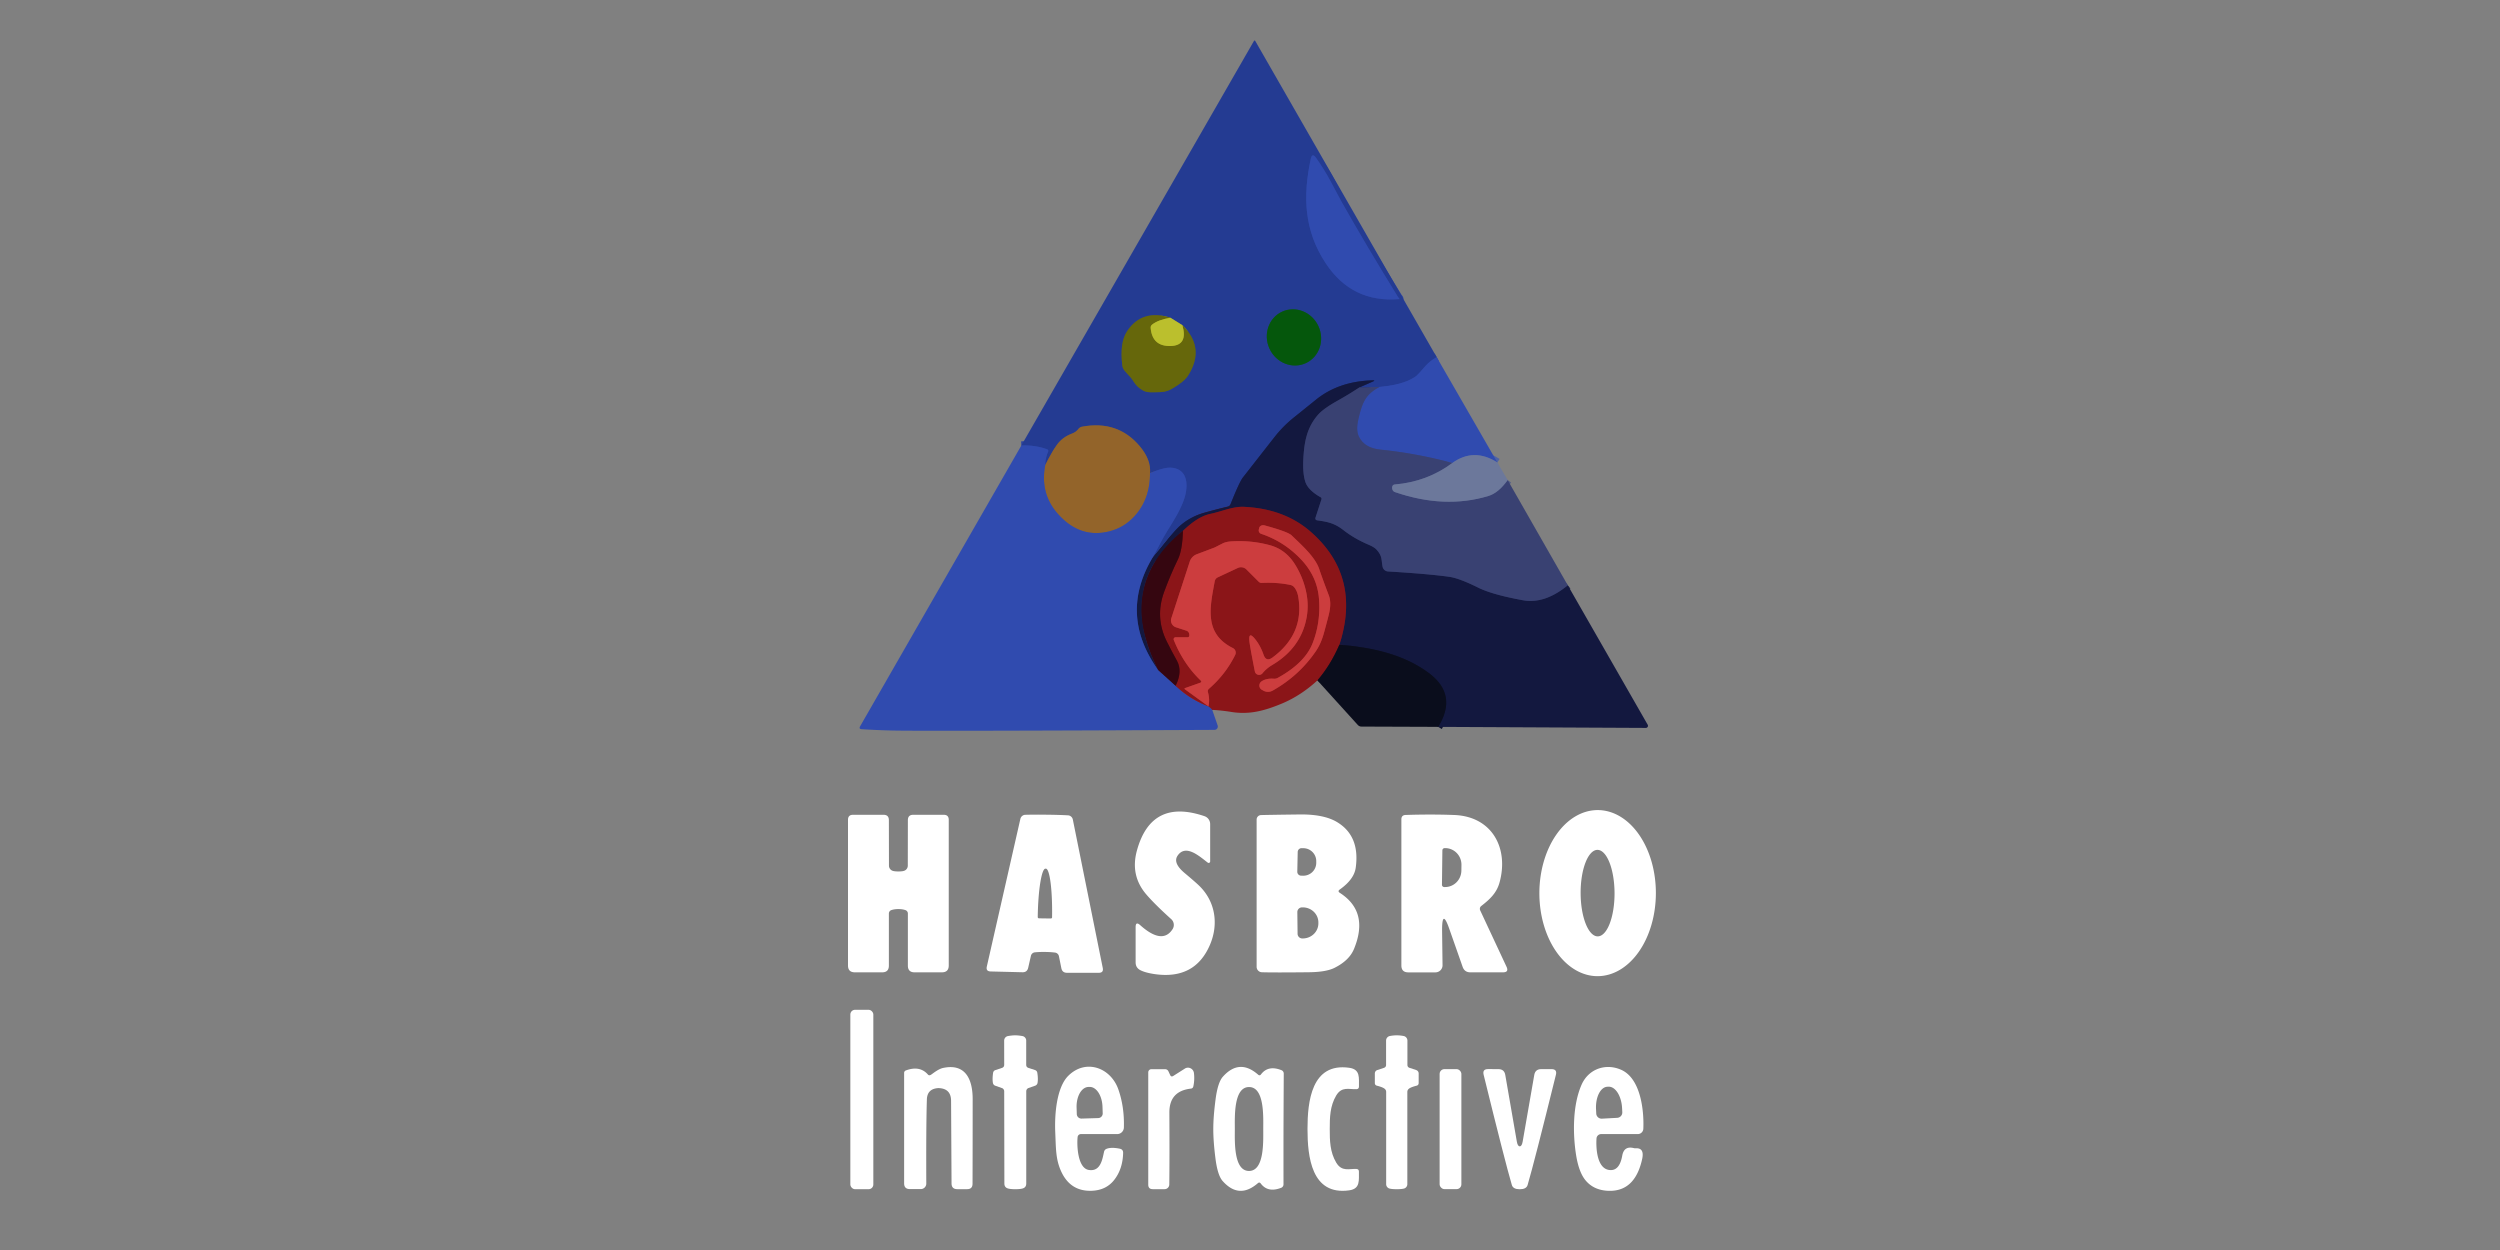 <?xml version="1.0" encoding="UTF-8" standalone="no"?>
<!DOCTYPE svg PUBLIC "-//W3C//DTD SVG 1.1//EN" "http://www.w3.org/Graphics/SVG/1.1/DTD/svg11.dtd">
<svg xmlns="http://www.w3.org/2000/svg" version="1.1" viewBox="0.00 0.00 600.00 300.00">
<rect x="0.00" y="0.00" width="600.00" height="300.00" fill="#808080" stroke="none"/>
<g stroke-width="2.00" fill="none" stroke-linecap="butt">
<path stroke="#2a43a1" vector-effect="non-scaling-stroke" d="
  M 344.80 85.71
  Q 343.17 86.62 342.02 87.94
  Q 340.24 89.99 339.90 90.24
  C 337.45 92.04 334.00 92.57 331.07 92.87"
/>
<path stroke="#2f3e82" vector-effect="non-scaling-stroke" d="
  M 331.07 92.87
  L 326.23 93.00"
/>
<path stroke="#1c2a69" vector-effect="non-scaling-stroke" d="
  M 326.23 93.00
  L 329.47 91.58
  Q 330.20 91.26 329.40 91.28
  Q 321.29 91.51 315.84 95.92
  Q 312.06 98.97 310.71 100.05
  Q 308.03 102.18 306.04 104.70
  Q 305.31 105.62 298.30 114.59
  Q 297.45 115.67 295.32 121.02
  Q 295.13 121.49 294.63 121.60
  Q 292.21 122.16 289.06 123.05
  Q 285.85 123.95 283.45 125.97
  Q 282.14 127.07 279.91 129.89
  Q 278.30 131.92 276.52 133.98"
/>
<path stroke="#2a43a1" vector-effect="non-scaling-stroke" d="
  M 276.52 133.98
  Q 277.54 132.18 278.45 130.42
  C 280.30 126.82 282.74 123.81 284.10 120.04
  C 285.25 116.86 285.31 112.38 280.84 112.24
  Q 279.28 112.20 276.00 113.54"
/>
<path stroke="#5c505e" vector-effect="non-scaling-stroke" d="
  M 276.00 113.54
  Q 276.27 110.35 273.56 107.12
  Q 268.28 100.81 259.69 102.41
  Q 259.18 102.51 258.85 102.91
  C 258.41 103.48 257.95 103.81 257.18 104.10
  Q 254.98 104.95 253.71 106.69
  Q 252.41 108.47 250.87 111.55"
/>
<path stroke="#2a43a1" vector-effect="non-scaling-stroke" d="
  M 250.87 111.55
  Q 250.87 110.01 251.53 108.45
  Q 251.73 107.99 251.26 107.82
  Q 248.41 106.78 245.12 106.92"
/>
<path stroke="#262d59" vector-effect="non-scaling-stroke" d="
  M 326.23 93.00
  Q 323.74 94.64 321.14 96.10
  Q 317.63 98.06 316.35 99.52
  C 313.60 102.64 312.99 106.19 312.79 110.42
  Q 312.64 113.65 313.28 115.63
  Q 313.92 117.62 316.93 119.33
  Q 317.26 119.52 317.14 119.88
  L 315.74 124.17
  Q 315.54 124.80 316.19 124.89
  C 318.36 125.20 320.18 125.47 322.40 127.21
  Q 325.03 129.27 328.48 130.74
  Q 329.81 131.31 330.35 131.89
  C 331.83 133.50 331.48 134.38 331.83 136.04
  A 1.42 1.41 85.4 0 0 333.13 137.15
  Q 342.94 137.74 347.86 138.44
  Q 350.22 138.78 354.74 141.02
  Q 358.15 142.72 365.51 144.06
  Q 370.70 145.01 376.27 140.47"
/>
<path stroke="#0f132e" vector-effect="non-scaling-stroke" d="
  M 345.17 174.45
  Q 349.93 166.74 342.92 161.52
  C 336.79 156.96 329.16 155.37 321.46 154.72"
/>
<path stroke="#4f172c" vector-effect="non-scaling-stroke" d="
  M 321.46 154.72
  Q 326.79 138.23 314.47 127.54
  Q 308.15 122.07 298.47 121.64
  C 295.88 121.53 293.22 122.76 290.45 123.34
  Q 287.46 123.97 283.92 127.40"
/>
<path stroke="#240f28" vector-effect="non-scaling-stroke" d="
  M 283.92 127.40
  Q 267.67 140.56 277.95 160.80"
/>
<path stroke="#223277" vector-effect="non-scaling-stroke" d="
  M 277.95 160.80
  Q 268.52 147.60 276.52 133.98"
/>
<path stroke="#4e62a5" vector-effect="non-scaling-stroke" d="
  M 359.37 110.99
  Q 353.73 107.40 348.57 111.11"
/>
<path stroke="#354691" vector-effect="non-scaling-stroke" d="
  M 348.57 111.11
  Q 340.01 108.80 331.31 107.91
  Q 327.46 107.52 326.13 104.77
  Q 325.39 103.25 326.02 100.56
  C 326.92 96.75 327.60 94.73 331.07 92.87"
/>
<path stroke="#332960" vector-effect="non-scaling-stroke" d="
  M 277.95 160.80
  L 282.15 164.58"
/>
<path stroke="#5e3064" vector-effect="non-scaling-stroke" d="
  M 282.15 164.58
  Q 285.56 167.82 290.02 169.52
  Q 290.75 170.01 290.94 170.37"
/>
<path stroke="#62586d" vector-effect="non-scaling-stroke" d="
  M 276.00 113.54
  Q 276.03 119.22 272.92 123.14
  Q 269.78 127.10 264.79 127.81
  Q 258.64 128.68 253.90 123.34
  Q 249.52 118.41 250.87 111.55"
/>
<path stroke="#535d87" vector-effect="non-scaling-stroke" d="
  M 348.57 111.11
  Q 342.51 115.62 334.78 116.27
  Q 334.26 116.31 334.13 116.82
  Q 334.06 117.09 334.17 117.45
  Q 334.32 117.95 334.81 118.11
  Q 346.75 122.20 357.20 119.04
  Q 359.64 118.30 361.84 115.22"
/>
<path stroke="#4b111a" vector-effect="non-scaling-stroke" d="
  M 321.46 154.72
  Q 319.32 159.66 316.18 163.30"
/>
<path stroke="#ac292b" vector-effect="non-scaling-stroke" d="
  M 290.02 169.52
  Q 290.40 167.94 289.91 166.13
  Q 289.77 165.64 290.15 165.31
  Q 294.18 161.80 296.45 157.17
  A 1.23 1.22 -63.8 0 0 295.90 155.54
  C 288.91 152.06 290.37 145.80 291.54 139.49
  A 1.28 1.28 0.0 0 1 292.25 138.57
  L 297.08 136.31
  A 1.84 1.83 55.0 0 1 299.15 136.68
  L 302.09 139.62
  A 0.96 0.95 65.9 0 0 302.81 139.90
  Q 306.57 139.72 309.73 140.40
  A 1.62 1.60 76.2 0 1 310.61 140.94
  Q 311.36 141.85 311.60 143.35
  Q 313.03 152.15 305.42 157.79
  Q 303.88 158.94 303.25 157.12
  Q 302.52 155.02 301.32 153.50
  Q 299.52 151.21 299.88 154.11
  Q 300.07 155.61 301.16 161.13
  A 1.05 1.05 0.0 0 0 303.01 161.58
  Q 303.90 160.46 305.35 159.59
  Q 312.37 155.42 313.63 147.95
  Q 314.15 144.85 313.38 141.62
  Q 312.64 138.47 310.91 135.63
  Q 308.68 131.94 304.85 130.87
  Q 300.38 129.63 295.53 129.93
  Q 294.23 130.01 293.41 130.43
  Q 291.57 131.37 291.53 131.39
  Q 288.75 132.45 287.22 133.02
  A 2.83 2.83 0.0 0 0 285.54 134.78
  L 281.12 148.37
  A 1.73 1.72 18.2 0 0 282.23 150.55
  L 284.73 151.36
  Q 285.27 151.54 285.40 152.10
  Q 285.45 152.34 285.44 152.52
  Q 285.40 152.95 284.97 152.95
  L 282.13 152.95
  A 0.46 0.46 0.0 0 0 281.70 153.58
  Q 284.02 159.35 288.12 163.28
  Q 288.55 163.69 287.99 163.88
  L 284.47 165.12
  Q 284.12 165.24 284.42 165.46
  L 290.02 169.52"
/>
<path stroke="#600e14" vector-effect="non-scaling-stroke" d="
  M 282.15 164.58
  Q 283.87 161.10 282.45 158.55
  Q 281.21 156.32 280.06 154.02
  Q 277.14 148.19 279.40 142.03
  Q 280.86 138.04 282.73 134.18
  Q 283.76 132.06 283.92 127.40"
/>
<path stroke="#2a43a1" vector-effect="non-scaling-stroke" d="
  M 335.51 71.26
  Q 328.00 59.11 321.86 48.23
  Q 321.82 48.17 319.38 43.59
  Q 317.86 40.74 315.85 37.89
  Q 314.92 36.57 314.58 38.15
  C 312.67 47.08 312.94 55.28 318.19 63.21
  Q 324.47 72.69 335.68 71.79
  Q 335.95 71.77 335.76 71.58
  Q 335.63 71.44 335.51 71.26"
/>
<path stroke="#15494f" vector-effect="non-scaling-stroke" d="
  M 313.402 87.153
  A 6.80 6.46 65.2 0 0 316.414 78.27
  A 6.80 6.46 65.2 0 0 307.698 74.807
  A 6.80 6.46 65.2 0 0 304.686 83.69
  A 6.80 6.46 65.2 0 0 313.402 87.153"
/>
<path stroke="#707d60" vector-effect="non-scaling-stroke" d="
  M 283.77 78.04
  L 280.90 76.26"
/>
<path stroke="#45514f" vector-effect="non-scaling-stroke" d="
  M 280.90 76.26
  Q 274.09 74.10 270.51 79.49
  Q 268.70 82.22 269.35 87.67
  Q 269.43 88.38 269.86 88.90
  Q 270.47 89.65 270.76 89.93
  Q 271.53 90.68 272.05 91.55
  Q 272.90 92.94 274.40 93.76
  C 275.42 94.30 276.77 94.13 278.33 94.11
  Q 279.92 94.08 281.20 93.34
  Q 284.19 91.63 285.14 90.13
  Q 289.35 83.50 283.77 78.04"
/>
<path stroke="#91931c" vector-effect="non-scaling-stroke" d="
  M 280.90 76.26
  Q 278.00 76.73 276.51 77.90
  Q 276.11 78.21 276.16 78.71
  Q 276.54 83.19 281.02 83.04
  Q 285.17 82.89 283.77 78.04"
/>
<path stroke="#ac292b" vector-effect="non-scaling-stroke" d="
  M 305.74 162.89
  Q 303.87 162.76 302.76 163.54
  A 1.20 1.18 -48.8 0 0 302.88 165.57
  Q 302.94 165.59 303.11 165.70
  A 2.29 2.27 46.0 0 0 305.43 165.75
  Q 311.82 162.16 315.87 156.19
  Q 317.05 154.45 317.77 151.83
  Q 318.73 148.31 318.98 147.22
  Q 319.58 144.63 318.91 142.88
  Q 317.40 138.92 316.61 136.56
  C 315.63 133.66 312.40 130.82 309.99 128.49
  Q 309.10 127.62 303.49 126.09
  A 1.05 0.89 11.2 0 0 302.19 126.82
  L 302.12 127.07
  A 0.87 0.87 0.0 0 0 302.68 128.12
  Q 308.21 129.98 312.27 134.28
  Q 316.12 138.36 316.55 143.65
  Q 317.00 149.33 315.03 154.36
  Q 313.18 159.10 306.66 162.69
  Q 306.23 162.93 305.74 162.89"
/>
</g>
<path fill="#243b92" d="
  M 344.80 85.71
  Q 343.17 86.62 342.02 87.94
  Q 340.24 89.99 339.90 90.24
  C 337.45 92.04 334.00 92.57 331.07 92.87
  L 326.23 93.00
  L 329.47 91.58
  Q 330.20 91.26 329.40 91.28
  Q 321.29 91.51 315.84 95.92
  Q 312.06 98.97 310.71 100.05
  Q 308.03 102.18 306.04 104.70
  Q 305.31 105.62 298.30 114.59
  Q 297.45 115.67 295.32 121.02
  Q 295.13 121.49 294.63 121.60
  Q 292.21 122.16 289.06 123.05
  Q 285.85 123.95 283.45 125.97
  Q 282.14 127.07 279.91 129.89
  Q 278.30 131.92 276.52 133.98
  Q 277.54 132.18 278.45 130.42
  C 280.30 126.82 282.74 123.81 284.10 120.04
  C 285.25 116.86 285.31 112.38 280.84 112.24
  Q 279.28 112.20 276.00 113.54
  Q 276.27 110.35 273.56 107.12
  Q 268.28 100.81 259.69 102.41
  Q 259.18 102.51 258.85 102.91
  C 258.41 103.48 257.95 103.81 257.18 104.10
  Q 254.98 104.95 253.71 106.69
  Q 252.41 108.47 250.87 111.55
  Q 250.87 110.01 251.53 108.45
  Q 251.73 107.99 251.26 107.82
  Q 248.41 106.78 245.12 106.92
  L 300.96 9.81
  A 0.17 0.16 44.4 0 1 301.25 9.81
  L 344.80 85.71
  Z
  M 335.51 71.26
  Q 328.00 59.11 321.86 48.23
  Q 321.82 48.17 319.38 43.59
  Q 317.86 40.74 315.85 37.89
  Q 314.92 36.57 314.58 38.15
  C 312.67 47.08 312.94 55.28 318.19 63.21
  Q 324.47 72.69 335.68 71.79
  Q 335.95 71.77 335.76 71.58
  Q 335.63 71.44 335.51 71.26
  Z
  M 313.402 87.153
  A 6.80 6.46 65.2 0 0 316.414 78.27
  A 6.80 6.46 65.2 0 0 307.698 74.807
  A 6.80 6.46 65.2 0 0 304.686 83.69
  A 6.80 6.46 65.2 0 0 313.402 87.153
  Z
  M 283.77 78.04
  L 280.90 76.26
  Q 274.09 74.10 270.51 79.49
  Q 268.70 82.22 269.35 87.67
  Q 269.43 88.38 269.86 88.90
  Q 270.47 89.65 270.76 89.93
  Q 271.53 90.68 272.05 91.55
  Q 272.90 92.94 274.40 93.76
  C 275.42 94.30 276.77 94.13 278.33 94.11
  Q 279.92 94.08 281.20 93.34
  Q 284.19 91.63 285.14 90.13
  Q 289.35 83.50 283.77 78.04
  Z"
/>
<path fill="#304baf" d="
  M 335.51 71.26
  Q 335.63 71.44 335.76 71.58
  Q 335.95 71.77 335.68 71.79
  Q 324.47 72.69 318.19 63.21
  C 312.94 55.28 312.67 47.08 314.58 38.15
  Q 314.92 36.57 315.85 37.89
  Q 317.86 40.74 319.38 43.59
  Q 321.82 48.17 321.86 48.23
  Q 328.00 59.11 335.51 71.26
  Z"
/>
<ellipse fill="#05570c" cx="0.00" cy="0.00" transform="translate(310.55,80.98) rotate(65.2)" rx="6.80" ry="6.46"/>
<path fill="#66670b" d="
  M 280.90 76.26
  Q 278.00 76.73 276.51 77.90
  Q 276.11 78.21 276.16 78.71
  Q 276.54 83.19 281.02 83.04
  Q 285.17 82.89 283.77 78.04
  Q 289.35 83.50 285.14 90.13
  Q 284.19 91.63 281.20 93.34
  Q 279.92 94.08 278.33 94.11
  C 276.77 94.13 275.42 94.30 274.40 93.76
  Q 272.90 92.94 272.05 91.55
  Q 271.53 90.68 270.76 89.93
  Q 270.47 89.65 269.86 88.90
  Q 269.43 88.38 269.35 87.67
  Q 268.70 82.22 270.51 79.49
  Q 274.09 74.10 280.90 76.26
  Z"
/>
<path fill="#bbbf2d" d="
  M 280.90 76.26
  L 283.77 78.04
  Q 285.17 82.89 281.02 83.04
  Q 276.54 83.19 276.16 78.71
  Q 276.11 78.21 276.51 77.90
  Q 278.00 76.73 280.90 76.26
  Z"
/>
<path fill="#304baf" d="
  M 344.80 85.71
  L 359.37 110.99
  Q 353.73 107.40 348.57 111.11
  Q 340.01 108.80 331.31 107.91
  Q 327.46 107.52 326.13 104.77
  Q 325.39 103.25 326.02 100.56
  C 326.92 96.75 327.60 94.73 331.07 92.87
  C 334.00 92.57 337.45 92.04 339.90 90.24
  Q 340.24 89.99 342.02 87.94
  Q 343.17 86.62 344.80 85.71
  Z"
/>
<path fill="#13183f" d="
  M 326.23 93.00
  Q 323.74 94.64 321.14 96.10
  Q 317.63 98.06 316.35 99.52
  C 313.60 102.64 312.99 106.19 312.79 110.42
  Q 312.64 113.65 313.28 115.63
  Q 313.92 117.62 316.93 119.33
  Q 317.26 119.52 317.14 119.88
  L 315.74 124.17
  Q 315.54 124.80 316.19 124.89
  C 318.36 125.20 320.18 125.47 322.40 127.21
  Q 325.03 129.27 328.48 130.74
  Q 329.81 131.31 330.35 131.89
  C 331.83 133.50 331.48 134.38 331.83 136.04
  A 1.42 1.41 85.4 0 0 333.13 137.15
  Q 342.94 137.74 347.86 138.44
  Q 350.22 138.78 354.74 141.02
  Q 358.15 142.72 365.51 144.06
  Q 370.70 145.01 376.27 140.47
  L 395.45 173.94
  A 0.51 0.51 0.0 0 1 395.01 174.70
  L 345.17 174.45
  Q 349.93 166.74 342.92 161.52
  C 336.79 156.96 329.16 155.37 321.46 154.72
  Q 326.79 138.23 314.47 127.54
  Q 308.15 122.07 298.47 121.64
  C 295.88 121.53 293.22 122.76 290.45 123.34
  Q 287.46 123.97 283.92 127.40
  Q 267.67 140.56 277.95 160.80
  Q 268.52 147.60 276.52 133.98
  Q 278.30 131.92 279.91 129.89
  Q 282.14 127.07 283.45 125.97
  Q 285.85 123.95 289.06 123.05
  Q 292.21 122.16 294.63 121.60
  Q 295.13 121.49 295.32 121.02
  Q 297.45 115.67 298.30 114.59
  Q 305.31 105.62 306.04 104.70
  Q 308.03 102.18 310.71 100.05
  Q 312.06 98.97 315.84 95.92
  Q 321.29 91.51 329.40 91.28
  Q 330.20 91.26 329.47 91.58
  L 326.23 93.00
  Z"
/>
<path fill="#394172" d="
  M 331.07 92.87
  C 327.60 94.73 326.92 96.75 326.02 100.56
  Q 325.39 103.25 326.13 104.77
  Q 327.46 107.52 331.31 107.91
  Q 340.01 108.80 348.57 111.11
  Q 342.51 115.62 334.78 116.27
  Q 334.26 116.31 334.13 116.82
  Q 334.06 117.09 334.17 117.45
  Q 334.32 117.95 334.81 118.11
  Q 346.75 122.20 357.20 119.04
  Q 359.64 118.30 361.84 115.22
  L 376.27 140.47
  Q 370.70 145.01 365.51 144.06
  Q 358.15 142.72 354.74 141.02
  Q 350.22 138.78 347.86 138.44
  Q 342.94 137.74 333.13 137.15
  A 1.42 1.41 85.4 0 1 331.83 136.04
  C 331.48 134.38 331.83 133.50 330.35 131.89
  Q 329.81 131.31 328.48 130.74
  Q 325.03 129.27 322.40 127.21
  C 320.18 125.47 318.36 125.20 316.19 124.89
  Q 315.54 124.80 315.74 124.17
  L 317.14 119.88
  Q 317.26 119.52 316.93 119.33
  Q 313.92 117.62 313.28 115.63
  Q 312.64 113.65 312.79 110.42
  C 312.99 106.19 313.60 102.64 316.35 99.52
  Q 317.63 98.06 321.14 96.10
  Q 323.74 94.64 326.23 93.00
  L 331.07 92.87
  Z"
/>
<path fill="#93642a" d="
  M 276.00 113.54
  Q 276.03 119.22 272.92 123.14
  Q 269.78 127.10 264.79 127.81
  Q 258.64 128.68 253.90 123.34
  Q 249.52 118.41 250.87 111.55
  Q 252.41 108.47 253.71 106.69
  Q 254.98 104.95 257.18 104.10
  C 257.95 103.81 258.41 103.48 258.85 102.91
  Q 259.18 102.51 259.69 102.41
  Q 268.28 100.81 273.56 107.12
  Q 276.27 110.35 276.00 113.54
  Z"
/>
<path fill="#304baf" d="
  M 250.87 111.55
  Q 249.52 118.41 253.90 123.34
  Q 258.64 128.68 264.79 127.81
  Q 269.78 127.10 272.92 123.14
  Q 276.03 119.22 276.00 113.54
  Q 279.28 112.20 280.84 112.24
  C 285.31 112.38 285.25 116.86 284.10 120.04
  C 282.74 123.81 280.30 126.82 278.45 130.42
  Q 277.54 132.18 276.52 133.98
  Q 268.52 147.60 277.95 160.80
  L 282.15 164.58
  Q 285.56 167.82 290.02 169.52
  Q 290.75 170.01 290.94 170.37
  L 292.23 174.10
  A 0.81 0.80 80.6 0 1 291.47 175.17
  Q 221.03 175.50 214.01 175.32
  Q 210.25 175.23 206.83 175.01
  Q 206.05 174.96 206.44 174.29
  L 245.12 106.92
  Q 248.41 106.78 251.26 107.82
  Q 251.73 107.99 251.53 108.45
  Q 250.87 110.01 250.87 111.55
  Z"
/>
<path fill="#6c789b" d="
  M 359.37 110.99
  L 361.84 115.22
  Q 359.64 118.30 357.20 119.04
  Q 346.75 122.20 334.81 118.11
  Q 334.32 117.95 334.17 117.45
  Q 334.06 117.09 334.13 116.82
  Q 334.26 116.31 334.78 116.27
  Q 342.51 115.62 348.57 111.11
  Q 353.73 107.40 359.37 110.99
  Z"
/>
<path fill="#8b1518" d="
  M 321.46 154.72
  Q 319.32 159.66 316.18 163.30
  Q 312.16 166.99 307.57 168.89
  C 303.44 170.60 299.85 171.56 295.53 170.87
  Q 293.27 170.50 290.94 170.37
  Q 290.75 170.01 290.02 169.52
  Q 290.40 167.94 289.91 166.13
  Q 289.77 165.64 290.15 165.31
  Q 294.18 161.80 296.45 157.17
  A 1.23 1.22 -63.8 0 0 295.90 155.54
  C 288.91 152.06 290.37 145.80 291.54 139.49
  A 1.28 1.28 0.0 0 1 292.25 138.57
  L 297.08 136.31
  A 1.84 1.83 55.0 0 1 299.15 136.68
  L 302.09 139.62
  A 0.96 0.95 65.9 0 0 302.81 139.90
  Q 306.57 139.72 309.73 140.40
  A 1.62 1.60 76.2 0 1 310.61 140.94
  Q 311.36 141.85 311.60 143.35
  Q 313.03 152.15 305.42 157.79
  Q 303.88 158.94 303.25 157.12
  Q 302.52 155.02 301.32 153.50
  Q 299.52 151.21 299.88 154.11
  Q 300.07 155.61 301.16 161.13
  A 1.05 1.05 0.0 0 0 303.01 161.58
  Q 303.90 160.46 305.35 159.59
  Q 312.37 155.42 313.63 147.95
  Q 314.15 144.85 313.38 141.62
  Q 312.64 138.47 310.91 135.63
  Q 308.68 131.94 304.85 130.87
  Q 300.38 129.63 295.53 129.93
  Q 294.23 130.01 293.41 130.43
  Q 291.57 131.37 291.53 131.39
  Q 288.75 132.45 287.22 133.02
  A 2.83 2.83 0.0 0 0 285.54 134.78
  L 281.12 148.37
  A 1.73 1.72 18.2 0 0 282.23 150.55
  L 284.73 151.36
  Q 285.27 151.54 285.40 152.10
  Q 285.45 152.34 285.44 152.52
  Q 285.40 152.95 284.97 152.95
  L 282.13 152.95
  A 0.46 0.46 0.0 0 0 281.70 153.58
  Q 284.02 159.35 288.12 163.28
  Q 288.55 163.69 287.99 163.88
  L 284.47 165.12
  Q 284.12 165.24 284.42 165.46
  L 290.02 169.52
  Q 285.56 167.82 282.15 164.58
  Q 283.87 161.10 282.45 158.55
  Q 281.21 156.32 280.06 154.02
  Q 277.14 148.19 279.40 142.03
  Q 280.86 138.04 282.73 134.18
  Q 283.76 132.06 283.92 127.40
  Q 287.46 123.97 290.45 123.34
  C 293.22 122.76 295.88 121.53 298.47 121.64
  Q 308.15 122.07 314.47 127.54
  Q 326.79 138.23 321.46 154.72
  Z
  M 305.74 162.89
  Q 303.87 162.76 302.76 163.54
  A 1.20 1.18 -48.8 0 0 302.88 165.57
  Q 302.94 165.59 303.11 165.70
  A 2.29 2.27 46.0 0 0 305.43 165.75
  Q 311.82 162.16 315.87 156.19
  Q 317.05 154.45 317.77 151.83
  Q 318.73 148.31 318.98 147.22
  Q 319.58 144.63 318.91 142.88
  Q 317.40 138.92 316.61 136.56
  C 315.63 133.66 312.40 130.82 309.99 128.49
  Q 309.10 127.62 303.49 126.09
  A 1.05 0.89 11.2 0 0 302.19 126.82
  L 302.12 127.07
  A 0.87 0.87 0.0 0 0 302.68 128.12
  Q 308.21 129.98 312.27 134.28
  Q 316.12 138.36 316.55 143.65
  Q 317.00 149.33 315.03 154.36
  Q 313.18 159.10 306.66 162.69
  Q 306.23 162.93 305.74 162.89
  Z"
/>
<path fill="#cc3d3e" d="
  M 306.66 162.69
  Q 313.18 159.10 315.03 154.36
  Q 317.00 149.33 316.55 143.65
  Q 316.12 138.36 312.27 134.28
  Q 308.21 129.98 302.68 128.12
  A 0.87 0.87 0.0 0 1 302.12 127.07
  L 302.19 126.82
  A 1.05 0.89 11.2 0 1 303.49 126.09
  Q 309.10 127.62 309.99 128.49
  C 312.40 130.82 315.63 133.66 316.61 136.56
  Q 317.40 138.92 318.91 142.88
  Q 319.58 144.63 318.98 147.22
  Q 318.73 148.31 317.77 151.83
  Q 317.05 154.45 315.87 156.19
  Q 311.82 162.16 305.43 165.75
  A 2.29 2.27 46.0 0 1 303.11 165.70
  Q 302.94 165.59 302.88 165.57
  A 1.20 1.18 -48.8 0 1 302.76 163.54
  Q 303.87 162.76 305.74 162.89
  Q 306.23 162.93 306.66 162.69
  Z"
/>
<path fill="#350610" d="
  M 283.92 127.40
  Q 283.76 132.06 282.73 134.18
  Q 280.86 138.04 279.40 142.03
  Q 277.14 148.19 280.06 154.02
  Q 281.21 156.32 282.45 158.55
  Q 283.87 161.10 282.15 164.58
  L 277.95 160.80
  Q 267.67 140.56 283.92 127.40
  Z"
/>
<path fill="#cc3d3e" d="
  M 290.02 169.52
  L 284.42 165.46
  Q 284.12 165.24 284.47 165.12
  L 287.99 163.88
  Q 288.55 163.69 288.12 163.28
  Q 284.02 159.35 281.70 153.58
  A 0.46 0.46 0.0 0 1 282.13 152.95
  L 284.97 152.95
  Q 285.40 152.95 285.44 152.52
  Q 285.45 152.34 285.40 152.10
  Q 285.27 151.54 284.73 151.36
  L 282.23 150.55
  A 1.73 1.72 18.2 0 1 281.12 148.37
  L 285.54 134.78
  A 2.83 2.83 0.0 0 1 287.22 133.02
  Q 288.75 132.45 291.53 131.39
  Q 291.57 131.37 293.41 130.43
  Q 294.23 130.01 295.53 129.93
  Q 300.38 129.63 304.85 130.87
  Q 308.68 131.94 310.91 135.63
  Q 312.64 138.47 313.38 141.62
  Q 314.15 144.85 313.63 147.95
  Q 312.37 155.42 305.35 159.59
  Q 303.90 160.46 303.01 161.58
  A 1.05 1.05 0.0 0 1 301.16 161.13
  Q 300.07 155.61 299.88 154.11
  Q 299.52 151.21 301.32 153.50
  Q 302.52 155.02 303.25 157.12
  Q 303.88 158.94 305.42 157.79
  Q 313.03 152.15 311.60 143.35
  Q 311.36 141.85 310.61 140.94
  A 1.62 1.60 76.2 0 0 309.73 140.40
  Q 306.57 139.72 302.81 139.90
  A 0.96 0.95 65.9 0 1 302.09 139.62
  L 299.15 136.68
  A 1.84 1.83 55.0 0 0 297.08 136.31
  L 292.25 138.57
  A 1.28 1.28 0.0 0 0 291.54 139.49
  C 290.37 145.80 288.91 152.06 295.90 155.54
  A 1.23 1.22 -63.8 0 1 296.45 157.17
  Q 294.18 161.80 290.15 165.31
  Q 289.77 165.64 289.91 166.13
  Q 290.40 167.94 290.02 169.52
  Z"
/>
<path fill="#0a0d1c" d="
  M 345.17 174.45
  L 326.72 174.38
  Q 326.22 174.37 325.88 174.00
  L 316.18 163.30
  Q 319.32 159.66 321.46 154.72
  C 329.16 155.37 336.79 156.96 342.92 161.52
  Q 349.93 166.74 345.17 174.45
  Z"
/>
<path fill="#ffffff" d="
  M 282.63 205.35
  C 281.60 206.85 283.01 208.43 284.29 209.51
  Q 286.64 211.48 287.63 212.41
  C 291.68 216.20 292.53 221.72 290.41 226.71
  Q 286.83 235.14 277.22 233.80
  Q 274.91 233.47 273.68 232.84
  Q 272.55 232.25 272.55 230.97
  L 272.55 222.52
  Q 272.55 221.06 273.64 222.03
  Q 278.96 226.79 281.41 223.01
  A 1.87 1.87 0.0 0 0 281.09 220.59
  Q 277.14 217.03 275.11 214.66
  Q 271.22 210.12 272.86 204.13
  Q 276.31 191.54 289.07 195.88
  A 2.02 2.01 -80.8 0 1 290.44 197.79
  L 290.44 206.74
  A 0.36 0.36 0.0 0 1 289.86 207.03
  C 287.94 205.58 284.60 202.47 282.63 205.35
  Z"
/>
<path fill="#ffffff" d="
  M 383.395 234.28
  A 19.93 13.98 90.1 0 1 369.45 214.326
  A 19.93 13.98 90.1 0 1 383.465 194.42
  A 19.93 13.98 90.1 0 1 397.41 214.374
  A 19.93 13.98 90.1 0 1 383.395 234.28
  Z
  M 383.456 224.73
  A 10.38 4.07 89.8 0 0 387.49 214.336
  A 10.38 4.07 89.8 0 0 383.384 203.97
  A 10.38 4.07 89.8 0 0 379.35 214.364
  A 10.38 4.07 89.8 0 0 383.456 224.73
  Z"
/>
<path fill="#ffffff" d="
  M 215.61 209.15
  Q 216.50 209.15 216.94 209.01
  A 1.31 1.31 0.0 0 0 217.87 207.77
  L 217.89 196.84
  Q 217.89 195.55 219.18 195.55
  L 226.49 195.55
  Q 227.70 195.55 227.70 196.76
  L 227.70 231.71
  Q 227.70 233.36 226.04 233.36
  L 219.50 233.36
  Q 217.89 233.36 217.89 231.75
  L 217.89 219.25
  A 0.87 0.86 -80.6 0 0 217.31 218.43
  Q 216.60 218.18 215.61 218.18
  Q 214.62 218.18 213.91 218.43
  A 0.87 0.86 80.6 0 0 213.33 219.25
  L 213.33 231.75
  Q 213.33 233.36 211.72 233.36
  L 205.18 233.36
  Q 203.52 233.36 203.52 231.71
  L 203.52 196.76
  Q 203.52 195.55 204.73 195.55
  L 212.04 195.55
  Q 213.33 195.55 213.33 196.84
  L 213.35 207.77
  A 1.31 1.31 0.0 0 0 214.28 209.01
  Q 214.72 209.15 215.61 209.15
  Z"
/>
<path fill="#ffffff" d="
  M 251.20 195.53
  Q 254.07 195.56 256.32 195.68
  A 1.26 1.25 85.8 0 1 257.48 196.69
  L 264.66 232.30
  Q 264.90 233.47 263.71 233.47
  L 256.08 233.47
  Q 254.94 233.47 254.72 232.35
  L 254.14 229.48
  A 1.09 1.09 0.0 0 0 253.21 228.62
  Q 252.10 228.48 250.79 228.47
  Q 249.49 228.45 248.37 228.56
  A 1.09 1.09 0.0 0 0 247.42 229.40
  L 246.77 232.25
  Q 246.52 233.37 245.39 233.34
  L 237.76 233.15
  Q 236.57 233.12 236.84 231.96
  L 244.89 196.53
  A 1.26 1.25 -84.4 0 1 246.08 195.55
  Q 248.33 195.49 251.20 195.53
  Z
  M 249.36 220.40
  L 252.20 220.44
  A 0.30 0.30 0.0 0 0 252.50 220.15
  L 252.50 219.97
  A 11.46 1.66 -89.1 0 0 251.02 208.48
  L 250.90 208.48
  A 11.46 1.66 -89.1 0 0 249.06 219.91
  L 249.06 220.09
  A 0.30 0.30 0.0 0 0 249.36 220.40
  Z"
/>
<path fill="#ffffff" d="
  M 321.57 214.29
  Q 328.65 218.84 324.95 227.77
  Q 323.80 230.54 320.23 232.31
  Q 318.21 233.30 314.11 233.34
  Q 305.61 233.43 302.86 233.34
  A 1.30 1.30 0.0 0 1 301.59 232.04
  L 301.59 196.69
  A 1.08 1.07 -0.8 0 1 302.64 195.62
  Q 304.09 195.57 311.91 195.47
  Q 317.70 195.40 320.86 197.28
  Q 326.45 200.62 325.37 208.28
  Q 324.97 211.06 321.55 213.48
  Q 320.96 213.90 321.57 214.29
  Z
  M 311.45 204.47
  L 311.35 209.21
  A 0.93 0.93 0.0 0 0 312.26 210.16
  L 312.72 210.17
  A 3.11 3.10 1.2 0 0 315.90 207.14
  L 315.90 206.74
  A 3.11 3.10 1.2 0 0 312.86 203.57
  L 312.40 203.56
  A 0.93 0.93 0.0 0 0 311.45 204.47
  Z
  M 311.36 218.92
  L 311.42 224.12
  A 1.13 1.13 0.0 0 0 312.56 225.23
  L 312.70 225.23
  A 3.75 3.62 -0.6 0 0 316.41 221.57
  L 316.41 221.35
  A 3.75 3.62 -0.6 0 0 312.62 217.77
  L 312.48 217.77
  A 1.13 1.13 0.0 0 0 311.36 218.92
  Z"
/>
<path fill="#ffffff" d="
  M 346.10 223.06
  Q 346.10 223.22 346.21 231.65
  A 1.71 1.70 -0.3 0 1 344.50 233.37
  L 338.00 233.37
  Q 336.33 233.37 336.33 231.71
  L 336.33 196.65
  Q 336.33 195.62 337.37 195.59
  Q 343.55 195.39 349.01 195.60
  C 358.18 195.95 362.16 203.66 359.88 211.83
  C 359.17 214.40 357.45 215.92 355.50 217.44
  A 0.87 0.87 0.0 0 0 355.25 218.50
  L 361.56 232.01
  Q 362.20 233.36 360.70 233.36
  L 352.88 233.36
  Q 351.49 233.36 351.03 232.04
  L 347.82 222.90
  Q 346.13 218.07 346.10 223.06
  Z
  M 346.17 204.08
  L 346.07 212.34
  A 0.54 0.54 0.0 0 0 346.60 212.89
  L 346.78 212.89
  A 3.99 3.90 -89.3 0 0 350.73 208.95
  L 350.75 207.59
  A 3.99 3.90 -89.3 0 0 346.90 203.55
  L 346.72 203.55
  A 0.54 0.54 0.0 0 0 346.17 204.08
  Z"
/>
<rect fill="#ffffff" x="204.08" y="242.35" width="5.52" height="43.06" rx="1.13"/>
<path fill="#ffffff" d="
  M 243.65 248.48
  Q 244.39 248.48 245.36 248.65
  A 1.11 1.10 4.6 0 1 246.29 249.74
  L 246.29 255.54
  Q 246.29 256.12 246.84 256.30
  L 248.37 256.80
  Q 248.88 256.96 248.96 257.50
  Q 249.18 258.93 249.01 259.90
  A 0.87 0.87 0.0 0 1 248.45 260.56
  L 246.86 261.12
  A 0.84 0.82 80.8 0 0 246.30 261.91
  L 246.30 284.04
  Q 246.30 285.03 245.34 285.26
  Q 244.75 285.41 243.67 285.41
  Q 242.60 285.41 242.01 285.26
  Q 241.05 285.03 241.05 284.04
  L 241.01 261.91
  A 0.84 0.82 -80.9 0 0 240.45 261.13
  L 238.86 260.57
  A 0.87 0.87 0.0 0 1 238.30 259.91
  Q 238.13 258.94 238.34 257.51
  Q 238.42 256.97 238.93 256.81
  L 240.46 256.30
  Q 241.01 256.12 241.01 255.54
  L 241.00 249.74
  A 1.11 1.10 -4.7 0 1 241.93 248.65
  Q 242.90 248.48 243.65 248.48
  Z"
/>
<path fill="#ffffff" d="
  M 335.22 248.48
  Q 336.03 248.48 336.86 248.64
  A 1.12 1.12 0.0 0 1 337.78 249.74
  L 337.78 255.56
  Q 337.78 256.12 338.31 256.29
  L 339.88 256.81
  A 0.86 0.86 0.0 0 1 340.48 257.63
  L 340.48 259.91
  Q 340.48 260.44 339.97 260.57
  Q 338.62 260.91 338.13 261.30
  Q 337.76 261.60 337.76 262.07
  L 337.76 284.20
  A 1.09 1.09 0.0 0 1 336.89 285.27
  Q 336.28 285.41 335.22 285.41
  Q 334.16 285.41 333.55 285.27
  A 1.09 1.09 0.0 0 1 332.68 284.20
  L 332.68 262.07
  Q 332.68 261.60 332.31 261.30
  Q 331.82 260.91 330.47 260.57
  Q 329.96 260.44 329.96 259.91
  L 329.96 257.63
  A 0.86 0.86 0.0 0 1 330.56 256.81
  L 332.13 256.29
  Q 332.66 256.12 332.66 255.56
  L 332.66 249.74
  A 1.12 1.12 0.0 0 1 333.58 248.64
  Q 334.41 248.48 335.22 248.48
  Z"
/>
<path fill="#ffffff" d="
  M 223.54 257.87
  C 224.23 257.38 225.29 256.54 226.33 256.31
  C 231.78 255.14 233.45 259.14 233.44 263.80
  Q 233.44 274.51 233.41 284.11
  Q 233.40 285.40 232.11 285.40
  L 229.76 285.40
  Q 228.38 285.40 228.37 284.02
  L 228.26 264.19
  Q 228.24 261.38 225.54 261.16
  Q 225.30 261.14 225.29 261.14
  Q 222.53 261.25 222.45 263.89
  Q 222.25 270.18 222.31 284.06
  A 1.32 1.31 90.0 0 1 221.00 285.38
  L 218.37 285.38
  Q 216.99 285.38 216.99 283.99
  L 216.99 257.50
  A 0.63 0.62 80.0 0 1 217.40 256.91
  Q 220.75 255.66 222.71 257.90
  Q 223.02 258.25 223.54 257.87
  Z"
/>
<path fill="#ffffff" d="
  M 258.63 272.88
  C 258.42 274.78 258.60 280.36 261.31 280.79
  C 264.16 281.24 264.57 278.20 264.97 276.43
  Q 265.09 275.92 265.57 275.72
  Q 266.72 275.27 268.75 275.69
  Q 269.57 275.86 269.55 276.70
  Q 269.46 280.56 267.41 283.18
  Q 265.43 285.71 261.87 285.79
  Q 256.69 285.91 254.53 280.80
  C 253.37 278.04 253.43 275.66 253.26 271.71
  C 253.08 267.75 253.51 261.02 256.41 258.17
  C 260.58 254.06 266.54 256.19 268.40 261.44
  Q 269.88 265.66 269.73 270.62
  A 1.61 1.61 0.0 0 1 268.12 272.18
  L 259.42 272.18
  A 0.80 0.79 3.2 0 0 258.63 272.88
  Z
  M 259.57 268.46
  L 263.57 268.34
  A 1.11 1.11 0.0 0 0 264.65 267.20
  L 264.60 265.64
  A 4.87 2.97 88.3 0 0 261.49 260.86
  L 261.21 260.87
  A 4.87 2.97 88.3 0 0 258.38 265.82
  L 258.43 267.38
  A 1.11 1.11 0.0 0 0 259.57 268.46
  Z"
/>
<path fill="#ffffff" d="
  M 308.04 270.96
  Q 308.03 276.61 308.04 284.26
  A 0.88 0.87 -10.9 0 1 307.49 285.07
  Q 304.28 286.32 302.58 284.04
  Q 302.27 283.63 301.88 283.97
  Q 297.37 287.88 293.43 283.44
  Q 292.21 282.06 291.70 277.95
  Q 291.18 273.84 291.19 270.92
  Q 291.19 268.00 291.73 263.89
  Q 292.26 259.78 293.49 258.41
  Q 297.45 253.98 301.94 257.91
  Q 302.33 258.26 302.64 257.85
  Q 304.35 255.58 307.55 256.84
  A 0.88 0.87 11.2 0 1 308.10 257.65
  Q 308.06 265.30 308.04 270.96
  Z
  M 296.36 270.96
  C 296.35 273.95 296.06 281.02 299.76 281.03
  C 303.47 281.02 303.18 273.95 303.18 270.96
  C 303.19 267.96 303.48 260.89 299.77 260.89
  C 296.07 260.89 296.35 267.96 296.36 270.96
  Z"
/>
<path fill="#ffffff" d="
  M 319.14 270.97
  C 319.14 273.77 319.19 276.49 320.69 279.02
  C 322.04 281.28 323.79 280.46 325.54 280.55
  Q 326.15 280.58 326.14 281.19
  C 326.10 283.22 326.53 285.30 323.82 285.68
  C 314.73 286.97 313.80 277.56 313.80 270.97
  C 313.80 264.38 314.74 254.97 323.83 256.27
  C 326.54 256.65 326.11 258.73 326.15 260.76
  Q 326.16 261.37 325.55 261.40
  C 323.80 261.49 322.05 260.66 320.69 262.92
  C 319.19 265.45 319.14 268.17 319.14 270.97
  Z"
/>
<path fill="#ffffff" d="
  M 383.16 273.24
  C 383.01 275.54 383.25 280.73 386.51 280.82
  Q 388.71 280.89 389.34 277.35
  Q 389.78 274.92 392.18 275.56
  Q 392.34 275.60 392.54 275.59
  Q 394.71 275.44 394.12 278.16
  Q 392.36 286.21 385.71 285.78
  Q 382.37 285.56 380.47 283.21
  Q 378.92 281.28 378.27 277.26
  C 377.45 272.12 377.41 265.23 379.59 260.30
  C 381.26 256.55 385.33 255.13 389.01 256.72
  C 393.72 258.73 394.59 266.35 394.40 270.90
  A 1.33 1.33 0.0 0 1 393.07 272.18
  L 384.30 272.18
  A 1.14 1.13 1.9 0 0 383.16 273.24
  Z
  M 384.46 268.48
  L 388.13 268.28
  A 1.29 1.29 0.0 0 0 389.35 266.93
  L 389.30 265.92
  A 5.28 2.99 86.9 0 0 386.02 260.81
  L 385.75 260.82
  A 5.28 2.99 86.9 0 0 383.05 266.26
  L 383.10 267.27
  A 1.29 1.29 0.0 0 0 384.46 268.48
  Z"
/>
<path fill="#ffffff" d="
  M 281.58 258.23
  L 284.37 256.46
  A 1.45 1.42 70.9 0 1 286.55 257.55
  Q 286.74 259.22 286.40 260.73
  Q 286.30 261.22 285.80 261.27
  Q 280.63 261.86 280.65 267.01
  Q 280.71 278.25 280.63 284.28
  A 1.13 1.13 0.0 0 1 279.50 285.40
  L 276.67 285.40
  Q 275.58 285.40 275.58 284.31
  L 275.58 257.37
  A 0.77 0.77 0.0 0 1 276.35 256.60
  L 279.57 256.60
  Q 280.18 256.60 280.44 257.15
  L 280.84 258.01
  Q 281.08 258.54 281.58 258.23
  Z"
/>
<rect fill="#ffffff" x="345.51" y="256.59" width="5.22" height="28.80" rx="1.15"/>
<path fill="#ffffff" d="
  M 364.74 275.12
  Q 365.24 275.12 365.44 273.98
  Q 366.75 266.53 368.22 258.01
  Q 368.46 256.59 369.89 256.59
  L 372.37 256.59
  Q 373.75 256.59 373.42 257.94
  Q 368.25 278.88 366.63 284.39
  Q 366.33 285.42 364.73 285.42
  Q 363.14 285.42 362.84 284.39
  Q 361.22 278.88 356.07 257.93
  Q 355.75 256.58 357.13 256.58
  L 359.61 256.59
  Q 361.04 256.59 361.27 258.01
  Q 362.74 266.53 364.04 273.98
  Q 364.24 275.12 364.74 275.12
  Z"
/>
</svg>
